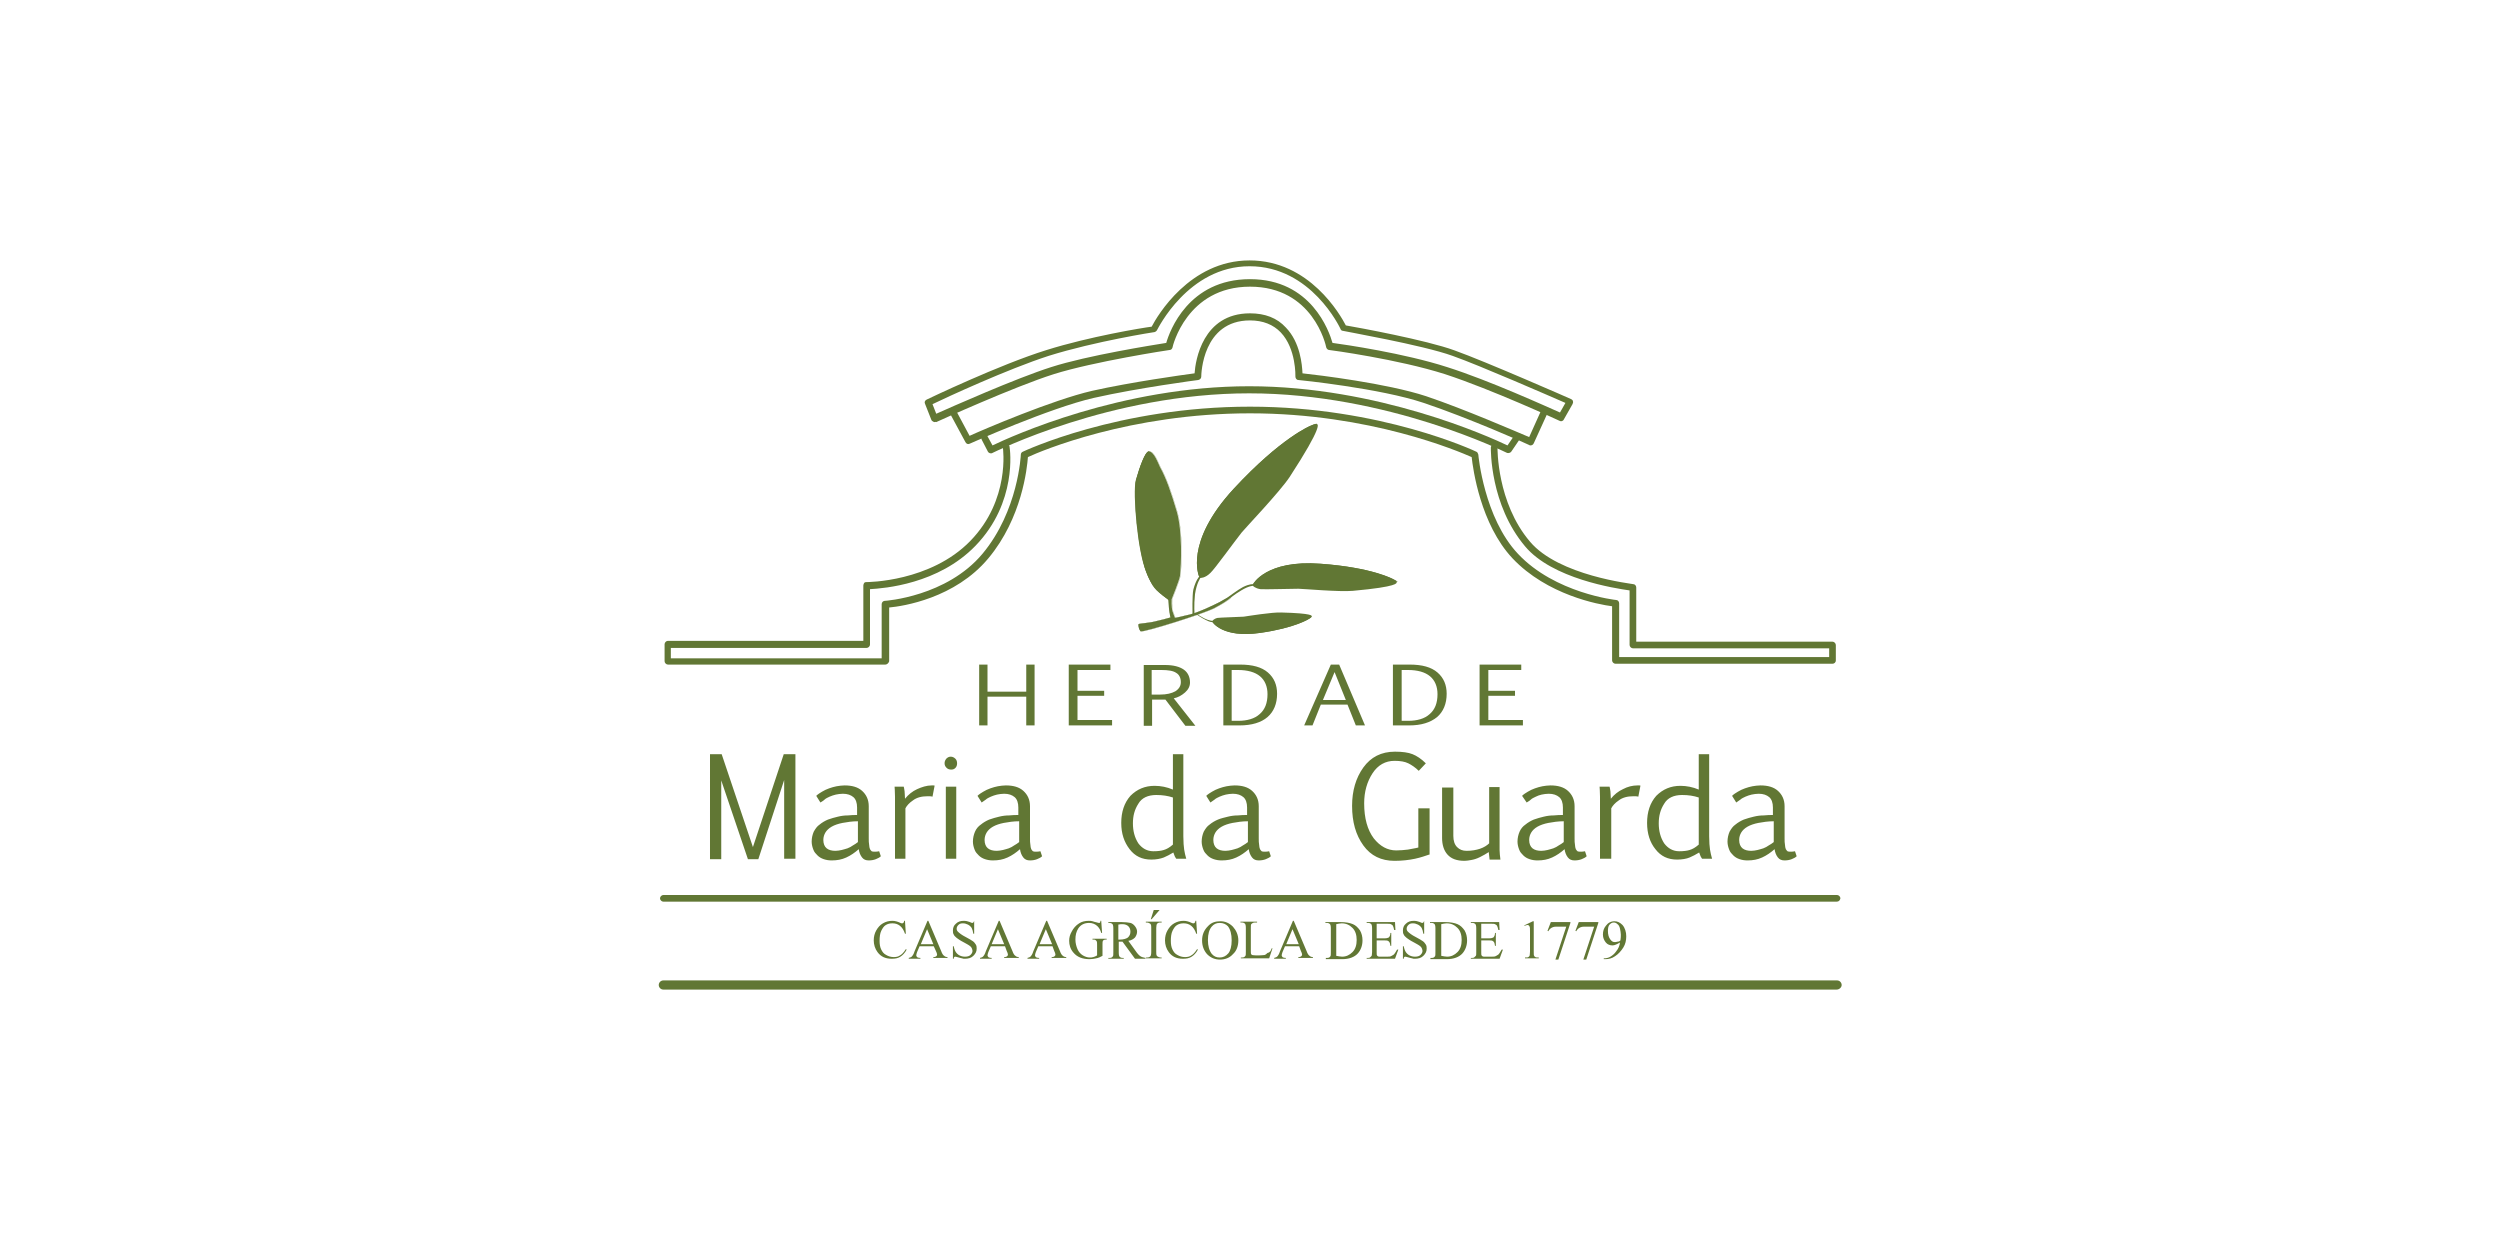 <svg id="Layer_1" xmlns="http://www.w3.org/2000/svg" width="600" height="300" viewBox="0 0 600 300"><style><![CDATA[
	.st0{fill:#48A942;}
	.st1{fill:#4987CE;}
	.st2{fill:#AE040D;}
	.st3{fill:#7F8080;}
	.st4{fill:#112C60;}
	.st5{fill:#121212;}
	.st6{clip-path:url(#SVGID_7_);fill:url(#SVGID_8_);}
	.st7{fill:#E54811;}
	.st8{fill:#4ACCD5;}
	.st9{fill-rule:evenodd;clip-rule:evenodd;fill:#A5A5A5;}
	.st10{fill:#4B2883;}
	.st11{fill-rule:evenodd;clip-rule:evenodd;fill:#DA1E31;}
	.st12{fill-rule:evenodd;clip-rule:evenodd;fill:#A6A6A6;}
	.st13{fill:#191919;}
	.st14{fill:#E81F64;}
	.st15{fill:#4DAF4E;}
	.st16{clip-path:url(#SVGID_30_);fill:url(#SVGID_31_);}
	.st17{clip-path:url(#SVGID_30_);fill:url(#SVGID_32_);}
	.st18{fill:none;stroke:#8E8E91;stroke-width:3.529;}
	.st19{fill:#4F4F4E;}
	.st20{fill:#808080;}
	.st21{fill:#808184;}
	.st22{fill:#B01657;}
	.st23{fill:#818182;}
	.st24{fill:#8D734A;stroke:#8D734A;stroke-width:0.374;stroke-miterlimit:10;}
	.st25{fill:#B2B2B2;}
	.st26{fill:#83A0AE;}
	.st27{fill:#231F20;stroke:#231F20;stroke-width:0.596;stroke-miterlimit:10;}
	.st28{fill:#857B77;}
	.st29{fill:#1A2D58;}
	.st30{clip-path:url(#SVGID_25_);fill:#C3996B;}
	.st31{fill:#86754D;}
	.st32{fill:#1B4272;}
	.st33{fill:#1C4684;}
	.st34{fill:#B72841;}
	.st35{fill:#888888;}
	.st36{fill:#1D1D1B;}
	.st37{fill:#898A8A;}
	.st38{fill:#B8B8B7;}
	.st39{fill:#404041;stroke:#FFFFFF;stroke-width:0.596;stroke-miterlimit:10;}
	.st40{fill:none;stroke:#FFFFFF;stroke-width:2.21;stroke-miterlimit:3.864;}
	.st41{fill:#ED3024;}
	.st42{fill:#EE4023;}
	.st43{fill:#51443D;}
	.st44{fill:#EF4438;}
	.st45{clip-path:url(#SVGID_22_);fill:url(#SVGID_23_);}
	.st46{fill-rule:evenodd;clip-rule:evenodd;fill:#4B2883;}
	.st47{fill:#8BC541;}
	.st48{fill:#58595B;}
	.st49{fill-rule:evenodd;clip-rule:evenodd;fill:#E77379;}
	.st50{fill-rule:evenodd;clip-rule:evenodd;fill:#191919;}
	.st51{fill:#8D734A;}
	.st52{fill:#8E8E91;}
	.st53{clip-path:url(#SVGID_27_);fill:#C3996B;}
	.st54{fill:#211F1F;}
	.st55{fill:none;stroke:#231F20;stroke-width:0.596;stroke-miterlimit:10;}
	.st56{fill:#231916;}
	.st57{fill:#231F20;}
	.st58{fill:#F1F1F2;}
	.st59{fill:#F28A00;}
	.st60{fill:#F38B00;}
	.st61{opacity:0.78;fill:url(#SVGID_1_);}
	.st62{fill-rule:evenodd;clip-rule:evenodd;fill:#86754D;}
	.st63{fill:#5B5B5A;}
	.st64{fill:#F7323F;}
	.st65{fill-rule:evenodd;clip-rule:evenodd;fill:#EC1C24;}
	.st66{fill:#F8981D;}
	.st67{fill:#F8991D;}
	.st68{fill-rule:evenodd;clip-rule:evenodd;fill:#B8B8B7;}
	.st69{fill:#903F98;}
	.st70{fill:#929497;}
	.st71{fill:url(#SVGID_3_);}
	.st72{fill:#93C01F;}
	.st73{opacity:0.82;fill:url(#SVGID_4_);}
	.st74{fill:#C3122F;}
	.st75{fill:#C3996B;}
	.st76{fill:#C41230;}
	.st77{fill:#C4351C;}
	.st78{fill:#969797;}
	.st79{fill:#2B5BA8;}
	.st80{fill:#FAAF3D;}
	.st81{fill:#98C21F;}
	.st82{fill-rule:evenodd;clip-rule:evenodd;fill:#8E9090;}
	.st83{fill:#603813;}
	.st84{fill-rule:evenodd;clip-rule:evenodd;fill:#213D75;}
	.st85{fill:#617734;}
	.st86{fill:#FFC656;}
	.st87{fill:#FFFFFF;}
	.st88{fill-rule:evenodd;clip-rule:evenodd;fill:#22428D;}
	.st89{fill:none;stroke:#617734;stroke-width:4.989868e-02;}
	.st90{fill-rule:evenodd;clip-rule:evenodd;fill:#231F20;}
	.st91{fill:none;stroke:#211F1F;stroke-width:0.596;stroke-miterlimit:10;}
	.st92{fill-rule:evenodd;clip-rule:evenodd;fill:#243D7A;}
	.st93{fill-rule:evenodd;clip-rule:evenodd;fill:#2475BA;}
	.st94{fill-rule:evenodd;clip-rule:evenodd;fill:#F38B00;}
	.st95{fill-rule:evenodd;clip-rule:evenodd;fill:#F5C0BB;}
	.st96{fill:#67AD2F;}
	.st97{fill-rule:evenodd;clip-rule:evenodd;fill:#284077;}
	.st98{fill-rule:evenodd;clip-rule:evenodd;fill:#284273;}
	.st99{fill-rule:evenodd;clip-rule:evenodd;fill:#F7971D;}
	.st100{fill:#9D0B0F;}
	.st101{fill:#9E9E9E;}
	.st102{fill:#4B2883;stroke:#4B2883;stroke-width:0.217;stroke-miterlimit:10;}
	.st103{fill:#9F9F9F;}
	.st104{fill-rule:evenodd;clip-rule:evenodd;fill:#FBDE00;}
	.st105{fill:#6D6D6D;}
	.st106{fill:#6D6E70;}
	.st107{fill:#6D6E71;}
	.st108{fill-rule:evenodd;clip-rule:evenodd;fill:#C8493F;}
	.st109{fill:#6EAB24;}
	.st110{fill:#002395;}
	.st111{fill:#002856;}
	.st112{fill:#0031FF;}
	.st113{fill:#003764;}
	.st114{fill-rule:evenodd;clip-rule:evenodd;fill:#C9AD63;}
	.st115{fill:#005059;}
	.st116{fill:#0054A4;}
	.st117{fill:#005E62;}
	.st118{fill:#0065A1;}
	.st119{fill:#0067CD;}
	.st120{fill:#00684E;}
	.st121{fill:#0068B6;}
	.st122{fill:#0068FF;}
	.st123{fill-rule:evenodd;clip-rule:evenodd;fill:#C9C8C8;}
	.st124{fill:#007078;}
	.st125{fill:#0071BB;}
	.st126{fill:#007CC2;}
	.st127{fill:#007DB8;}
	.st128{fill:#0081C5;}
	.st129{fill:#008996;}
	.st130{fill-rule:evenodd;clip-rule:evenodd;fill:#2F2D2D;}
	.st131{fill-rule:evenodd;clip-rule:evenodd;fill:#2F4269;}
	.st132{fill-rule:evenodd;clip-rule:evenodd;fill:#2F456B;}
	.st133{fill:#00A551;}
	.st134{fill:#00A9AC;}
	.st135{fill:#00AEAC;}
	.st136{fill:#00AEEF;}
	.st137{fill:#00B188;}
	.st138{fill:#00B7AC;}
	.st139{fill-rule:evenodd;clip-rule:evenodd;fill:#FFFFFF;}
	.st140{clip-path:url(#SVGID_10_);fill:url(#SVGID_11_);}
	.st141{fill:#049FD9;}
	.st142{clip-path:url(#SVGID_13_);fill:url(#SVGID_14_);}
	.st143{fill:#3A3A39;}
	.st144{opacity:0.43;fill:url(#SVGID_2_);}
	.st145{clip-path:url(#SVGID_16_);fill:url(#SVGID_17_);}
	.st146{fill:#D60057;}
	.st147{fill:#D64929;}
	.st148{fill:#3C3C3B;}
	.st149{clip-path:url(#SVGID_19_);fill:url(#SVGID_20_);}
	.st150{fill:url(#SVGID_28_);}
	.st151{fill:#09BCD4;}
	.st152{fill:#D99A29;}
	.st153{fill-rule:evenodd;clip-rule:evenodd;fill:#30456B;}
	.st154{fill-rule:evenodd;clip-rule:evenodd;fill:#32466C;}
	.st155{fill:#72BF44;}
	.st156{fill:#73B7B9;}
	.st157{fill:none;stroke:#86754D;stroke-width:0.125;stroke-miterlimit:22.926;}
	.st158{fill:#A5027D;}
	.st159{fill-rule:evenodd;clip-rule:evenodd;fill:url(#SVGID_5_);}
	.st160{fill:#76883D;}
	.st161{fill:#782B8F;}
	.st162{opacity:0.5;fill:#4B2883;}
	.st163{fill:#79AD36;}
	.st164{fill-rule:evenodd;clip-rule:evenodd;fill:#005059;}
	.st165{fill-rule:evenodd;clip-rule:evenodd;fill:#00684E;}
	.st166{fill:#404041;}
	.st167{fill:#434342;}
	.st168{fill:#43525A;}
]]></style><path class="st85" d="M182 206.2h-2.5l-6.4-18.9v18.9h-2.7V181h2.8l7.5 22.3 7.4-22.3h2.8v25.1h-2.7v-18.9l-6.2 19zM195.9 191c.4-.4.9-.7 1.4-1 .5-.3 1.1-.6 1.7-.8.6-.2 1.2-.4 1.8-.5.6-.1 1.3-.2 1.9-.2 1.8 0 3.2.4 4.2 1.3s1.6 2.1 1.6 3.7v7.7c0 .6 0 1.1.1 1.6 0 .4.1.7.2 1 .1.2.3.4.4.5.2.1.4.1.7.1.4 0 .7 0 1.1-.1l.4 1.2c-.3.3-.7.5-1.2.7-.5.2-1.1.3-1.7.3-.7 0-1.2-.2-1.6-.7-.4-.5-.7-1.2-.8-2-.9.8-1.9 1.5-3 2s-2.2.7-3.5.7c-.7 0-1.3-.1-1.9-.3-.6-.2-1.1-.5-1.5-.9-.4-.4-.8-.8-1-1.4-.2-.5-.4-1.2-.4-1.9 0-.9.2-1.7.5-2.4.4-.7.8-1.3 1.4-1.7.6-.5 1.3-.9 2-1.2.8-.3 1.6-.5 2.4-.7.8-.2 1.6-.3 2.4-.3.8-.1 1.6-.1 2.2-.1v-1.8c0-1.1-.3-2-.9-2.5-.6-.5-1.4-.8-2.5-.8-.6 0-1.2.1-1.7.2s-1 .3-1.5.5c-.4.2-.9.4-1.2.7s-.7.5-1 .7l-1-1.6zm10.1 6.1c-1.5 0-2.7.2-3.8.4-1 .2-1.9.5-2.6.9-.7.4-1.2.9-1.5 1.4-.3.5-.5 1.1-.5 1.8 0 .9.3 1.6.8 2 .5.4 1.2.6 2.1.6.5 0 1-.1 1.5-.2s1-.3 1.4-.4c.5-.2.9-.4 1.3-.7.4-.2.8-.5 1.2-.8v-5zM216.9 188.8c.1.3.1.6.2 1.1 0 .5.1 1.1.1 1.8.8-1 1.8-1.8 2.9-2.3s2.3-.9 3.5-.9h.4c.2 0 .3 0 .3.1l-.5 2.6c-.3-.1-.7-.1-1.2-.1-1.4 0-2.6.3-3.5 1-.9.6-1.5 1.3-1.8 1.9v12.1h-2.5v-14.9c0-1.4-.1-2.2-.1-2.4h2.2zM226.7 183.2c0-.4.1-.7.4-1.1.3-.3.6-.5 1.1-.5.4 0 .8.2 1.1.5.3.3.4.7.4 1.1 0 .4-.1.8-.4 1.1-.3.3-.6.4-1 .4s-.8-.1-1.1-.4c-.3-.3-.5-.6-.5-1.1zm.3 5.6h2.5v17.3H227v-17.3zM234.6 191c.4-.4.9-.7 1.4-1 .5-.3 1.1-.6 1.7-.8.6-.2 1.2-.4 1.8-.5.6-.1 1.3-.2 1.9-.2 1.8 0 3.2.4 4.2 1.3s1.6 2.1 1.6 3.7v7.7c0 .6 0 1.1.1 1.6 0 .4.1.7.2 1 .1.2.3.4.4.5.2.1.4.1.7.1.4 0 .7 0 1.1-.1l.4 1.2c-.3.3-.7.5-1.2.7-.5.2-1.1.3-1.7.3-.7 0-1.2-.2-1.6-.7-.4-.5-.7-1.2-.8-2-.9.8-1.9 1.5-3 2s-2.2.7-3.5.7c-.7 0-1.3-.1-1.9-.3-.6-.2-1.1-.5-1.5-.9-.4-.4-.8-.8-1-1.4-.2-.5-.4-1.2-.4-1.9 0-.9.2-1.7.5-2.4s.8-1.3 1.4-1.7c.6-.5 1.3-.9 2-1.2.8-.3 1.6-.5 2.4-.7s1.6-.3 2.4-.3c.8-.1 1.6-.1 2.2-.1v-1.8c0-1.1-.3-2-.9-2.5-.6-.5-1.4-.8-2.5-.8-.6 0-1.2.1-1.7.2s-1 .3-1.5.5c-.4.2-.9.4-1.2.7-.4.3-.7.5-1 .7l-1-1.6zm10.1 6.1c-1.5 0-2.7.2-3.8.4-1 .2-1.9.5-2.6.9-.7.4-1.2.9-1.5 1.4-.3.5-.5 1.1-.5 1.8 0 .9.3 1.6.8 2 .5.4 1.2.6 2.1.6.5 0 1-.1 1.5-.2s1-.3 1.4-.4c.5-.2.9-.4 1.3-.7.4-.2.8-.5 1.2-.8v-5zM277.1 188.6c1.5 0 3 .3 4.4.9V181h2.5v19.7c0 1.4.1 2.5.2 3.2.1.7.3 1.5.5 2.2h-2.4c-.1-.2-.3-.4-.4-.7-.1-.2-.2-.5-.3-.8-.8.5-1.6.9-2.3 1.2-.8.3-1.8.5-3 .5-2.2 0-3.9-.8-5.2-2.5s-2-3.7-2-6.3c0-2.6.7-4.8 2.2-6.5 1.6-1.6 3.5-2.4 5.8-2.4zm-.3 15.7c1 0 1.9-.1 2.5-.3.7-.2 1.4-.6 2.2-1.3v-11.3c-1.2-.4-2.5-.6-4-.6-2 0-3.5.7-4.3 2.1-.9 1.4-1.3 2.9-1.3 4.7 0 1.8.4 3.4 1.3 4.8.9 1.2 2.1 1.9 3.6 1.9zM289.5 191c.4-.4.9-.7 1.4-1 .5-.3 1.1-.6 1.7-.8.6-.2 1.2-.4 1.8-.5.6-.1 1.3-.2 1.9-.2 1.8 0 3.2.4 4.2 1.3s1.6 2.1 1.6 3.7v7.7c0 .6 0 1.1.1 1.6 0 .4.1.7.2 1 .1.2.3.4.4.5.2.1.4.1.7.1.4 0 .7 0 1.1-.1l.4 1.2c-.3.3-.7.5-1.2.7s-1.1.3-1.7.3c-.7 0-1.2-.2-1.6-.7-.4-.5-.7-1.2-.8-2-.9.8-1.9 1.5-3 2s-2.2.7-3.5.7c-.7 0-1.3-.1-1.9-.3-.6-.2-1.1-.5-1.5-.9-.4-.4-.8-.8-1-1.4-.2-.5-.4-1.2-.4-1.9 0-.9.2-1.7.5-2.4.4-.7.8-1.3 1.4-1.7.6-.5 1.3-.9 2-1.2s1.6-.5 2.4-.7 1.6-.3 2.4-.3c.8-.1 1.6-.1 2.2-.1v-1.8c0-1.1-.3-2-.9-2.5-.6-.5-1.4-.8-2.5-.8-.6 0-1.2.1-1.7.2s-1 .3-1.5.5c-.4.2-.9.4-1.2.7-.4.3-.7.5-1 .7l-1-1.6zm10.1 6.1c-1.5 0-2.7.2-3.8.4-1 .2-1.9.5-2.6.9-.7.4-1.2.9-1.5 1.4-.3.5-.5 1.1-.5 1.8 0 .9.3 1.6.8 2 .5.4 1.2.6 2.1.6.5 0 1-.1 1.5-.2s1-.3 1.4-.4c.5-.2.9-.4 1.3-.7.4-.2.8-.5 1.2-.8v-5zM343 205.1c-.9.3-2 .7-3.4 1-1.4.3-3.1.5-4.9.5-3.2 0-5.7-1.2-7.5-3.7-1.8-2.5-2.7-5.6-2.7-9.5 0-3.6.9-6.7 2.7-9.2 1.8-2.5 4.3-3.8 7.6-3.8 1.8 0 3.2.2 4.2.6 1 .4 2.1 1.1 3.2 2.2l-1.7 1.8c-.8-.8-1.7-1.4-2.5-1.8-.8-.4-1.9-.6-3.3-.6-2.2 0-4 1-5.3 3-1.3 2-2 4.4-2 7.2 0 3.6.8 6.4 2.3 8.4 1.5 1.9 3.3 2.9 5.4 2.9 1 0 1.9-.1 2.8-.2.9-.2 1.8-.3 2.5-.5V194h2.7v11.1zM348.8 188.8v11.8c0 1.2.3 2.1.9 2.7.6.6 1.3.9 2.3.9 1.2 0 2.3-.2 3.2-.5.9-.3 1.7-.8 2.2-1.3v-13.5h2.5V204c0 .7.1 1.4.2 2.3h-2.6c-.1-.6-.1-1.2-.2-1.8-.6.4-1.3.8-2.1 1.2-.8.4-1.5.6-2.1.7-.6.1-1.1.2-1.6.2-1.9 0-3.2-.5-4.1-1.5-.9-1-1.3-2.4-1.3-4V189h2.7zM365.3 191c.4-.4.9-.7 1.4-1 .5-.3 1.1-.6 1.7-.8.6-.2 1.2-.4 1.8-.5.6-.1 1.3-.2 1.9-.2 1.8 0 3.2.4 4.2 1.3s1.6 2.1 1.6 3.7v7.7c0 .6 0 1.1.1 1.6 0 .4.1.7.2 1 .1.2.3.4.4.5.2.1.4.1.7.1.4 0 .7 0 1.1-.1l.4 1.2c-.3.3-.7.5-1.2.7-.5.2-1.1.3-1.7.3-.7 0-1.2-.2-1.6-.7-.4-.5-.7-1.2-.8-2-.9.8-1.9 1.5-3 2s-2.2.7-3.5.7c-.7 0-1.3-.1-1.9-.3-.6-.2-1.1-.5-1.5-.9-.4-.4-.8-.8-1-1.4-.2-.5-.4-1.2-.4-1.9 0-.9.2-1.7.5-2.4s.8-1.3 1.4-1.7c.6-.5 1.3-.9 2-1.2.8-.3 1.6-.5 2.4-.7.8-.2 1.6-.3 2.4-.3.8-.1 1.6-.1 2.2-.1v-1.8c0-1.1-.3-2-.9-2.5-.6-.5-1.4-.8-2.5-.8-.6 0-1.2.1-1.7.2s-1 .3-1.4.5c-.4.2-.9.4-1.2.7s-.7.5-1 .7l-1.1-1.6zm10.1 6.1c-1.5 0-2.7.2-3.8.4-1 .2-1.9.5-2.6.9-.7.4-1.2.9-1.5 1.4-.3.5-.5 1.1-.5 1.8 0 .9.3 1.6.8 2 .5.4 1.2.6 2.1.6.5 0 1-.1 1.5-.2s1-.3 1.4-.4c.5-.2.9-.4 1.3-.7.4-.2.8-.5 1.2-.8v-5zM386.3 188.8c.1.3.1.6.2 1.1 0 .5.1 1.1.1 1.8.8-1 1.8-1.8 2.9-2.3 1.1-.6 2.3-.9 3.5-.9h.4c.2 0 .3 0 .3.1l-.5 2.6c-.3-.1-.7-.1-1.2-.1-1.4 0-2.6.3-3.5 1-.9.6-1.5 1.3-1.8 1.9v12.1H384v-14.9c0-1.4-.1-2.2-.1-2.4h2.4zM403.3 188.6c1.5 0 3 .3 4.4.9V181h2.5v19.7c0 1.4.1 2.5.2 3.2.1.7.3 1.5.5 2.2h-2.4c-.1-.2-.3-.4-.4-.7-.1-.2-.2-.5-.3-.8-.8.5-1.6.9-2.3 1.2s-1.8.5-3 .5c-2.2 0-3.9-.8-5.2-2.5-1.3-1.6-2-3.7-2-6.3 0-2.6.7-4.8 2.2-6.5 1.6-1.6 3.5-2.4 5.8-2.4zm-.3 15.7c1 0 1.9-.1 2.5-.3.7-.2 1.4-.6 2.2-1.3v-11.3c-1.2-.4-2.5-.6-4-.6-2 0-3.5.7-4.3 2.1-.9 1.4-1.3 2.9-1.3 4.7 0 1.8.4 3.4 1.3 4.8.9 1.2 2.1 1.9 3.6 1.9zM415.7 191c.4-.4.9-.7 1.4-1 .5-.3 1.1-.6 1.7-.8.6-.2 1.2-.4 1.8-.5.6-.1 1.3-.2 1.9-.2 1.8 0 3.2.4 4.2 1.3s1.6 2.1 1.6 3.7v7.7c0 .6 0 1.1.1 1.6 0 .4.1.7.2 1 .1.2.3.4.4.5.2.1.4.1.7.1.4 0 .7 0 1.1-.1l.4 1.2c-.3.3-.7.5-1.2.7s-1.1.3-1.7.3c-.7 0-1.2-.2-1.6-.7-.4-.5-.7-1.2-.8-2-.9.8-1.9 1.5-3 2s-2.2.7-3.5.7c-.7 0-1.3-.1-1.9-.3-.6-.2-1.1-.5-1.5-.9-.4-.4-.8-.8-1-1.4-.2-.5-.4-1.2-.4-1.9 0-.9.2-1.7.5-2.4.4-.7.8-1.3 1.4-1.7.6-.5 1.3-.9 2-1.2.8-.3 1.6-.5 2.4-.7.8-.2 1.6-.3 2.4-.3.8-.1 1.6-.1 2.2-.1v-1.8c0-1.1-.3-2-.9-2.5-.6-.5-1.4-.8-2.5-.8-.6 0-1.2.1-1.7.2s-1 .3-1.5.5c-.4.2-.9.4-1.2.7-.4.3-.7.5-1 .7l-1-1.6zm10.1 6.1c-1.5 0-2.7.2-3.8.4-1 .2-1.9.5-2.6.9-.7.4-1.2.9-1.5 1.4-.3.5-.5 1.1-.5 1.8 0 .9.3 1.6.8 2 .5.4 1.2.6 2.1.6.5 0 1-.1 1.5-.2s1-.3 1.4-.4c.5-.2.9-.4 1.3-.7.4-.2.8-.5 1.2-.8v-5z"/><g><path class="st85" d="M235 159.5h2v6.5h9.3v-6.5h2v14.6h-2v-6.9H237v6.9h-2v-14.6zM266.6 160.8h-8v5h6.4v1.2h-6.4v5.8h8.3v1.3h-10.4v-14.6h10v1.3zM276.5 174.2h-2v-14.6h5.1c2 0 3.5.4 4.5 1.1 1 .7 1.5 1.8 1.5 3.1 0 .9-.4 1.7-1.2 2.4-.8.7-1.7 1.2-2.7 1.4l5.2 6.6h-2.4l-4.8-6.3h-3.2v6.3zm0-7.5h1.9c1.6 0 2.8-.3 3.7-.8.9-.6 1.3-1.3 1.3-2.2 0-1-.4-1.8-1.1-2.2-.7-.5-1.9-.7-3.6-.7h-2.3v5.9zM297.6 159.5c3 0 5.2.6 6.7 1.9 1.5 1.3 2.2 3 2.2 5.1 0 2.4-.8 4.3-2.3 5.6-1.5 1.3-3.8 2-6.7 2h-3.9v-14.6h4zm-2 1.3V173h1.5c2.2 0 4-.5 5.2-1.6 1.3-1.1 1.9-2.7 1.9-4.8 0-1.8-.6-3.3-1.8-4.3-1.2-1-3-1.5-5.3-1.5h-1.5zM319.4 159.5h2l6.2 14.6h-2.2l-2-5H317l-2 5h-2l6.4-14.6zm-1.9 8.5h5.5l-2.7-6.7-2.8 6.7zM338.3 159.5c3 0 5.2.6 6.7 1.9s2.2 3 2.2 5.1c0 2.4-.8 4.3-2.3 5.6-1.6 1.3-3.8 2-6.7 2h-3.9v-14.6h4zm-1.9 1.3V173h1.5c2.2 0 4-.5 5.2-1.6 1.3-1.1 1.9-2.7 1.9-4.8 0-1.8-.6-3.3-1.8-4.3-1.2-1-3-1.5-5.3-1.5h-1.5zM365.2 160.8h-8v5h6.4v1.2h-6.4v5.8h8.3v1.3h-10.4v-14.6h10v1.3z"/></g><g><path class="st85" d="M440.8 216.4H159.2c-.4 0-.8-.4-.8-.8s.4-.8.8-.8h281.7c.4 0 .8.4.8.8-.1.5-.4.8-.9.8zM440.8 237.5H159.2c-.6 0-1.1-.5-1.1-1.1s.5-1.1 1.1-1.1h281.7c.6 0 1.1.5 1.1 1.1s-.6 1.1-1.2 1.1z"/></g><g><path class="st85" d="M217.2 221.1l.2 3h-.2c-.3-.9-.7-1.5-1.2-1.9-.5-.4-1.1-.6-1.8-.6-.6 0-1.1.1-1.6.4-.5.3-.8.8-1.1 1.4-.3.6-.4 1.5-.4 2.4 0 .8.1 1.5.4 2.1.3.6.6 1 1.2 1.3.5.3 1.1.5 1.8.5.6 0 1.1-.1 1.5-.4.4-.2.9-.7 1.4-1.5l.2.1c-.4.8-1 1.4-1.5 1.7-.6.4-1.3.5-2.1.5-1.5 0-2.6-.5-3.4-1.6-.6-.8-.9-1.8-.9-2.8 0-.9.2-1.7.6-2.4.4-.7.9-1.3 1.6-1.7.7-.4 1.4-.6 2.3-.6.6 0 1.3.2 1.9.5.2.1.3.1.4.1.1 0 .2 0 .3-.1.1-.1.2-.3.2-.5h.2zM224.1 227.1h-3.4l-.6 1.4c-.1.3-.2.6-.2.8 0 .1.1.3.2.4s.4.2.8.2v.2h-2.8v-.2c.4-.1.6-.2.7-.3.2-.2.5-.6.7-1.3l3.1-7.3h.2l3.1 7.3c.2.6.5 1 .7 1.1.2.2.5.3.8.3v.2H224v-.2c.4 0 .6-.1.7-.2.1-.1.2-.2.2-.4s-.1-.5-.3-.9l-.5-1.1zm-.1-.5l-1.5-3.6-1.5 3.6h3zM233.8 221.1v3h-.2c-.1-.6-.2-1-.4-1.4-.2-.3-.5-.6-.9-.8-.4-.2-.8-.3-1.2-.3-.5 0-.8.1-1.1.4-.3.3-.4.6-.4.9 0 .3.1.5.3.7.3.3.9.8 1.9 1.3.8.4 1.4.8 1.7 1 .3.2.5.5.7.8.2.3.2.7.2 1 0 .7-.3 1.2-.8 1.7s-1.2.7-2 .7c-.3 0-.5 0-.7-.1-.1 0-.4-.1-.8-.2s-.7-.2-.8-.2c-.1 0-.2 0-.3.1-.1.1-.1.2-.1.4h-.2v-3h.2c.1.6.3 1.1.5 1.4s.5.6.9.8.8.3 1.3.3 1-.1 1.3-.4c.3-.3.5-.6.5-1 0-.2-.1-.4-.2-.7-.1-.2-.3-.4-.6-.6-.2-.1-.6-.4-1.4-.8-.8-.4-1.3-.8-1.6-1-.3-.3-.6-.5-.7-.8-.2-.3-.2-.6-.2-1 0-.6.2-1.2.7-1.6.5-.5 1.1-.7 1.9-.7.5 0 1 .1 1.5.3.2.1.4.2.5.2.1 0 .2 0 .3-.1.1-.1.1-.2.2-.4zM241.2 227.1h-3.4l-.6 1.4c-.1.3-.2.6-.2.8 0 .1.1.3.2.4.1.1.4.2.8.2v.2h-2.8v-.2c.4-.1.6-.2.7-.3.2-.2.5-.6.7-1.3l3.1-7.3h.2l3.1 7.3c.2.6.5 1 .7 1.1.2.2.5.3.8.3v.2H241v-.2c.4 0 .6-.1.7-.2.1-.1.2-.2.2-.4s-.1-.5-.3-.9l-.4-1.1zm-.2-.5l-1.5-3.6-1.5 3.6h3zM252.6 227.1h-3.4l-.6 1.4c-.1.3-.2.6-.2.8 0 .1.1.3.2.4.1.1.4.2.8.2v.2h-2.8v-.2c.4-.1.6-.2.7-.3.2-.2.5-.6.7-1.3l3.1-7.3h.2l3.1 7.3c.2.6.5 1 .7 1.1.2.2.5.3.8.3v.2h-3.5v-.2c.4 0 .6-.1.7-.2.1-.1.2-.2.2-.4s-.1-.5-.3-.9l-.4-1.1zm-.1-.5L251 223l-1.5 3.6h3zM264.3 221.1l.2 2.8h-.2c-.2-.7-.5-1.2-.9-1.6-.5-.5-1.2-.8-2-.8-1.1 0-2 .4-2.6 1.3-.5.8-.7 1.6-.7 2.7 0 .8.2 1.6.5 2.3.3.7.8 1.2 1.3 1.5.5.3 1.1.5 1.6.5.3 0 .6 0 .9-.1.3-.1.6-.2.9-.4v-2.5c0-.4 0-.7-.1-.9s-.2-.2-.3-.3c-.1-.1-.4-.1-.7-.1v-.2h3.4v.2h-.2c-.3 0-.6.1-.7.3-.1.2-.1.5-.1.9v2.7c-.5.3-1 .5-1.5.6-.5.1-1 .2-1.6.2-1.7 0-3-.5-3.9-1.6-.7-.8-1-1.8-1-2.8 0-.8.2-1.5.6-2.2.4-.8 1-1.5 1.8-2 .6-.4 1.4-.6 2.3-.6.3 0 .6 0 .9.1.3.1.6.2 1.1.3.2.1.4.1.5.1.1 0 .2 0 .2-.1.1-.1.1-.2.1-.4h.2zM274.8 230.1h-2.4l-3-4.1H268.5v2.6c0 .6.1.9.2 1 .2.2.4.3.7.3h.3v.2H266v-.2h.3c.4 0 .6-.1.8-.4.1-.1.1-.5.1-1v-5.7c0-.6-.1-.9-.2-1-.2-.2-.4-.3-.8-.3h-.2v-.2h3.2c.9 0 1.6.1 2.1.2.4.1.8.4 1.1.8s.5.8.5 1.3-.2 1-.5 1.4c-.4.4-.9.7-1.6.8l1.8 2.5c.4.6.8 1 1.1 1.2.3.2.7.3 1.2.4v.2zm-6.3-4.6H268.8c.8 0 1.5-.2 1.9-.5.4-.4.6-.8.6-1.4 0-.6-.2-1-.5-1.3-.3-.3-.8-.5-1.4-.5-.3 0-.6 0-1 .1v3.6zM278.8 229.8v.2H275v-.2h.3c.4 0 .6-.1.8-.3.1-.1.2-.5.2-1v-5.7c0-.4 0-.7-.1-.9 0-.1-.1-.2-.3-.3-.2-.1-.4-.2-.6-.2h-.3v-.2h3.8v.2h-.3c-.4 0-.6.1-.8.3-.1.1-.2.5-.2 1v5.7c0 .4 0 .7.1.9 0 .1.1.2.3.3.2.1.4.2.6.2h.3zm-.5-11.4l-1.9 2.2h-.2l.7-2.2h1.4zM287.1 221.1l.2 3h-.2c-.3-.9-.7-1.5-1.2-1.9-.5-.4-1.1-.6-1.8-.6-.6 0-1.1.1-1.6.4-.5.3-.8.8-1.1 1.4-.3.6-.4 1.5-.4 2.4 0 .8.1 1.5.4 2.1.3.6.6 1 1.2 1.3.5.3 1.1.5 1.8.5.6 0 1.1-.1 1.5-.4.4-.2.9-.7 1.4-1.5l.2.1c-.4.8-1 1.4-1.5 1.7-.6.4-1.3.5-2.1.5-1.5 0-2.6-.5-3.4-1.6-.6-.8-.9-1.8-.9-2.8 0-.9.2-1.7.6-2.4.4-.7.9-1.3 1.6-1.7.7-.4 1.4-.6 2.3-.6.6 0 1.3.2 1.9.5.2.1.3.1.4.1.1 0 .2 0 .3-.1.1-.1.2-.3.2-.5h.2zM292.9 221.1c1.1 0 2.1.4 3 1.3.8.9 1.3 2 1.3 3.3 0 1.3-.4 2.5-1.3 3.3-.8.9-1.9 1.3-3.1 1.3-1.2 0-2.2-.4-3.1-1.3-.8-.9-1.2-2-1.2-3.3 0-1.4.5-2.5 1.4-3.4.8-.9 1.8-1.2 3-1.2zm-.2.4c-.8 0-1.4.3-1.9.9-.6.7-.9 1.8-.9 3.2 0 1.4.3 2.5.9 3.3.5.6 1.1.9 1.9.9.8 0 1.5-.3 2.1-1 .5-.6.8-1.7.8-3.1 0-1.5-.3-2.6-.9-3.4-.5-.5-1.1-.8-2-.8zM305.2 227.6h.2l-.8 2.4h-6.8v-.2h.3c.4 0 .6-.1.8-.4.1-.1.1-.5.1-1v-5.7c0-.6-.1-.9-.2-1-.2-.2-.4-.3-.8-.3h-.3v-.2h4v.2c-.5 0-.8 0-1 .1-.2.1-.3.2-.4.3-.1.1-.1.5-.1 1v5.5c0 .4 0 .6.1.7.1.1.1.2.2.2s.4.1 1 .1h.6c.7 0 1.2-.1 1.4-.1.3-.1.5-.3.7-.5.6-.1.8-.5 1-1.1zM311.8 227.1h-3.4l-.6 1.4c-.1.3-.2.6-.2.8 0 .1.1.3.2.4.1.1.4.2.8.2v.2h-2.8v-.2c.4-.1.6-.2.7-.3.2-.2.5-.6.7-1.3l3.1-7.3h.2l3.1 7.3c.2.6.5 1 .7 1.1.2.2.5.3.8.3v.2h-3.5v-.2c.4 0 .6-.1.7-.2.1-.1.2-.2.2-.4s-.1-.5-.3-.9l-.4-1.1zm-.1-.5l-1.5-3.6-1.5 3.6h3zM318.2 230.1v-.2h.3c.4 0 .6-.1.8-.4.1-.1.1-.5.1-1v-5.7c0-.6-.1-.9-.2-1-.2-.2-.4-.3-.8-.3h-.3v-.2h3.6c1.3 0 2.3.2 3 .5.7.3 1.2.8 1.7 1.5.4.7.6 1.5.6 2.4 0 1.2-.4 2.3-1.1 3.1-.8.9-2.1 1.4-3.8 1.4h-3.9zm2.5-.7c.6.1 1 .2 1.4.2 1 0 1.8-.4 2.5-1.1.7-.7 1-1.7 1-2.9s-.3-2.2-1-2.9c-.7-.7-1.5-1.1-2.6-1.1-.4 0-.8.1-1.3.2v7.6zM330.4 221.7v3.5h1.9c.5 0 .8-.1 1-.2.2-.2.4-.5.4-1.1h.2v3.1h-.2c-.1-.4-.1-.7-.2-.8-.1-.2-.2-.3-.4-.4-.2-.1-.5-.1-.8-.1h-1.9v2.9c0 .4 0 .6.1.7 0 .1.1.2.2.2.1.1.3.1.5.1h1.5c.5 0 .9 0 1.1-.1.2-.1.4-.2.7-.4.3-.3.5-.7.8-1.2h.3l-.8 2.2H328v-.2h.3c.2 0 .4 0 .6-.2l.3-.3c0-.1.1-.4.1-.9v-5.7c0-.6-.1-.9-.2-1-.2-.2-.4-.3-.8-.3h-.3v-.2h6.8l.1 1.9h-.3c-.1-.5-.2-.8-.3-1-.1-.2-.3-.3-.5-.4-.2-.1-.5-.1-.9-.1h-2.5zM341.8 221.1v3h-.2c-.1-.6-.2-1-.4-1.4-.2-.3-.5-.6-.9-.8-.4-.2-.8-.3-1.2-.3-.5 0-.8.1-1.1.4-.3.3-.4.6-.4.9 0 .3.1.5.3.7.3.3.9.8 1.9 1.3.8.4 1.4.8 1.7 1 .3.2.5.5.7.8s.2.7.2 1c0 .7-.3 1.2-.8 1.7s-1.2.7-2 .7c-.3 0-.5 0-.7-.1-.1 0-.4-.1-.8-.2s-.7-.2-.8-.2c-.1 0-.2 0-.3.1s-.1.2-.1.4h-.2v-3h.2c.1.6.3 1.1.5 1.4.2.3.5.6.9.8s.8.3 1.3.3 1-.1 1.3-.4.5-.6.5-1c0-.2-.1-.4-.2-.7-.1-.2-.3-.4-.6-.6-.2-.1-.6-.4-1.4-.8-.8-.4-1.3-.8-1.6-1-.3-.3-.6-.5-.7-.8-.2-.3-.2-.6-.2-1 0-.6.2-1.2.7-1.6.5-.5 1.1-.7 1.9-.7.5 0 1 .1 1.5.3.2.1.4.2.5.2.1 0 .2 0 .3-.1.1-.1.1-.2.2-.4zM343.3 230.1v-.2h.3c.4 0 .6-.1.8-.4.1-.1.1-.5.1-1v-5.7c0-.6-.1-.9-.2-1-.2-.2-.4-.3-.8-.3h-.3v-.2h3.6c1.3 0 2.3.2 3 .5.7.3 1.2.8 1.7 1.5.4.7.6 1.5.6 2.4 0 1.2-.4 2.3-1.1 3.1-.8.9-2.1 1.4-3.8 1.4h-3.9zm2.6-.7c.6.1 1 .2 1.4.2 1 0 1.8-.4 2.5-1.1.7-.7 1-1.7 1-2.9s-.3-2.2-1-2.9c-.7-.7-1.5-1.1-2.6-1.1-.4 0-.8.1-1.3.2v7.6zM355.5 221.7v3.5h1.9c.5 0 .8-.1 1-.2.2-.2.4-.5.4-1.1h.2v3.1h-.2c-.1-.4-.1-.7-.2-.8-.1-.2-.2-.3-.4-.4-.2-.1-.5-.1-.8-.1h-1.9v2.9c0 .4 0 .6.1.7 0 .1.1.2.2.2.1.1.3.1.5.1h1.5c.5 0 .9 0 1.1-.1.2-.1.4-.2.7-.4.3-.3.5-.7.8-1.2h.3l-.8 2.2H353v-.2h.3c.2 0 .4 0 .6-.2l.3-.3c.1-.1.1-.4.1-.9v-5.7c0-.6-.1-.9-.2-1-.2-.2-.4-.3-.8-.3h-.3v-.2h6.8l.1 1.9h-.3c-.1-.5-.2-.8-.3-1-.1-.2-.3-.3-.5-.4-.2-.1-.5-.1-.9-.1h-2.4zM365.8 222.1l2.1-1h.2v7.4c0 .5 0 .8.1.9 0 .1.1.2.3.3.1.1.4.1.8.1v.2H366v-.2c.4 0 .7 0 .8-.1.1-.1.2-.1.3-.3 0-.1.1-.4.1-1v-4.8c0-.6 0-1.1-.1-1.2 0-.1-.1-.2-.2-.3-.1-.1-.2-.1-.3-.1-.2 0-.4.1-.7.2l-.1-.1zM372.2 221.3h4.7v.2l-2.9 8.8h-.7l2.6-7.9h-2.4c-.5 0-.8.1-1 .2-.4.2-.7.5-.9.9l-.2-.1.8-2.1zM378.9 221.3h4.7v.2l-2.9 8.8h-.7l2.6-7.9h-2.4c-.5 0-.8.1-1 .2-.4.2-.7.5-.9.9l-.2-.1.8-2.1zM384.9 230.3v-.3c.6 0 1.1-.1 1.6-.4.5-.3 1-.7 1.4-1.3.5-.6.8-1.3.9-2.1-.7.4-1.3.7-1.8.7-.6 0-1.2-.2-1.6-.7-.4-.5-.7-1.1-.7-1.9 0-.8.2-1.5.7-2.1.5-.7 1.2-1.1 2.1-1.1.7 0 1.3.3 1.9.9.6.7.9 1.7.9 2.7 0 1-.2 1.9-.7 2.7-.5.8-1.2 1.6-2 2.1-.7.5-1.5.7-2.3.7h-.4zm4-4.6c.1-.6.1-1 .1-1.4 0-.4-.1-.9-.2-1.4-.1-.5-.3-.9-.6-1.1-.3-.3-.6-.4-.9-.4-.4 0-.7.2-1 .5-.3.3-.4.9-.4 1.5 0 .9.2 1.6.6 2.1.3.4.6.6 1 .6.2 0 .4 0 .7-.1.3 0 .5-.1.7-.3z"/></g><g><path class="st85" d="M224.3 101.3c-.1 0-.2 0-.3-.1-.2-.1-.4-.2-.5-.5l-1.5-3.8c-.2-.4 0-.8.4-1 .2-.1 17.5-8.4 28.8-11.9 10.2-3.2 22.8-5.3 25.2-5.6 1.3-2.5 9.1-15.9 23.5-15.9s21.8 13.1 23.1 15.6c2.9.5 19.3 3.5 26.1 6 7.3 2.6 27.8 11.6 28 11.7.2.1.4.3.4.5.1.2 0 .5-.1.7l-2.1 3.7c-.2.4-.7.5-1 .3-.2-.1-16.2-7.5-27.5-11.2-11.3-3.6-27.6-5.8-27.8-5.8-.3 0-.6-.3-.7-.6-.1-.6-3.2-14.6-18.3-14.6-15.2 0-18.6 14.4-18.6 14.6-.1.3-.3.6-.7.6-.2 0-18.3 2.8-27.8 5.8s-28 11.4-28.2 11.5c-.2-.1-.3 0-.4 0zm-.5-4.3l.9 2.3c3.6-1.6 19.1-8.5 27.6-11.2 8.7-2.8 24.5-5.3 27.6-5.8.8-2.8 5.3-15.3 20.1-15.3 14.7 0 19 12.5 19.8 15.3 3 .4 17.3 2.5 27.5 5.8 10.1 3.2 23.9 9.5 27.1 10.9l1.3-2.3c-3.9-1.7-20.6-9-27.1-11.3-7.2-2.6-26.1-5.9-26.3-6-.3 0-.5-.2-.6-.5-.1-.2-7-15-21.8-15s-22.1 15.2-22.2 15.3c-.1.2-.3.4-.6.5-.1 0-14.2 2.2-25.4 5.7-9.9 3.2-24.6 10-27.9 11.6z"/><path class="st85" d="M367.3 106.9c-.1 0-.2 0-.3-.1-.1-.1-14.8-6.6-25.3-10.1-10.4-3.5-29.9-5.5-30.1-5.5-.4 0-.7-.4-.7-.8 0-.1.2-6.7-3.5-10.6-1.8-1.9-4.3-2.9-7.4-2.9-11.4 0-11.7 12.9-11.7 13.5 0 .4-.3.7-.7.8-.1 0-14.5 1.9-25.1 4.3-10.5 2.4-29.6 10.9-29.8 11-.4.2-.8 0-1-.4l-3.4-6.3c-.2-.4-.1-.9.3-1.1.4-.2.9-.1 1.1.3l3 5.6c3.5-1.6 19.9-8.6 29.4-10.8 9.4-2.1 21.6-3.8 24.6-4.2.2-3 1.9-14.4 13.3-14.4 3.6 0 6.5 1.1 8.6 3.4 3.5 3.6 3.9 9 4 11 3.7.4 20.3 2.4 29.7 5.5 9.2 3.1 21.6 8.5 24.7 9.8l2.7-6c.2-.4.7-.6 1.1-.4.4.2.6.7.4 1.1l-3.1 6.8c-.2.4-.5.5-.8.5z"/><path class="st85" d="M237.8 108.8c-.3 0-.6-.2-.7-.4l-1.5-2.9c-.2-.4-.1-.9.3-1.1.4-.2.9-.1 1.1.3l1.2 2.2c4.6-2.2 30.9-14.2 61.6-14.2 30.9 0 57.6 12.1 62 14.2l1.3-1.9c.3-.4.8-.5 1.1-.2.4.3.5.8.2 1.1l-1.7 2.5c-.2.3-.7.4-1 .3-.3-.1-28.6-14.3-61.9-14.3s-61.3 14.2-61.6 14.3c-.1.1-.3.1-.4.1z"/><path class="st85" d="M212.5 159.5h-52.2c-.4 0-.8-.4-.8-.8v-4.1c0-.4.4-.8.8-.8h46.9v-13.3c0-.2.1-.4.2-.6.2-.2.4-.2.6-.2.1 0 15.3 0 24.9-9.9 9.6-9.9 7.8-22.2 7.8-22.3-.1-.4.2-.9.7-.9.4-.1.9.2.9.7.1.5 1.9 13.3-8.2 23.7-8.9 9.2-21.9 10.2-25.3 10.4v13.3c0 .4-.4.8-.8.8h-47v2.5h50.6v-13c0-.4.3-.8.8-.8.1 0 14.8-1 23.4-11.3 8.6-10.3 9.2-23.7 9.2-23.8 0-.3.2-.6.5-.7.2-.1 22.9-10.8 54.5-10.8 31.5 0 54.1 10.7 54.3 10.8.3.1.4.4.5.7 0 .2 1.4 15.2 9.5 23.8 8.9 9.5 23.5 11.1 23.6 11.1.4 0 .7.4.7.8v12.9H439v-2.1h-47.1c-.4 0-.8-.4-.8-.8v-13.1c-3.5-.5-18.6-2.8-25.1-10.6-8.4-10-8.2-23.2-8.2-23.7 0-.4.4-.8.8-.8s.8.4.8.8c0 .1-.2 13.2 7.8 22.6 6.9 8.2 24.6 10.1 24.8 10.2.4 0 .7.4.7.8v13h47.1c.4 0 .8.4.8.8v3.7c0 .5-.4.8-.8.8h-52.1c-.4 0-.8-.4-.8-.8v-13c-3.2-.4-15.6-2.7-23.9-11.5-7.7-8.2-9.5-21.5-9.8-24.3-3.2-1.4-24.4-10.5-53.2-10.5-28.8 0-50.1 9-53.3 10.5-.2 2.6-1.4 14.6-9.5 24.3-8 9.6-20.5 11.5-23.8 11.8v12.9c-.1.4-.5.8-.9.8z"/></g><path class="st85" d="M287.8 138.4s-3.7-8.1 8.3-21.1c11.4-12.3 18.4-15.1 18.4-15.1s1.5-.7 1.6-.4c.1.1 1.6.1-6.6 12.7-2.4 3.6-10.7 12.3-11.5 13.3-1.9 2.4-6.5 8.8-7.5 9.7-1.3 1.3-2.4 1.2-2.4 1.2s-.9 1.2-1.3 3.9c-.3 2.8-.1 4.9-.1 4.9l-.5-.2s-.1-4.4.2-5.8c.6-2.3 1.4-3.1 1.4-3.1"/><path class="st85" d="M287.8 138.4s-3.7-8.1 8.3-21.1c11.4-12.3 18.4-15.1 18.4-15.1s1.5-.7 1.6-.4c.1.1-2.6.7-11.5 10.7-2.9 3.2-11.7 15.4-12.4 16.5-2.8 4.4-4.3 9.2-4.3 9.2l-.1.2z"/><path class="st89" d="M292.8 144.5s-4.7 2.4-7.2 3c-2.5.6-3.5.8-3.5.8s-.4-.9-.6-1.6c-.3-1-.2-2.9-.2-2.9s1.8-4.4 2-5.6c.3-2.8.6-10.8-.8-15.5-1.4-4.7-2.5-7.9-4-10.6-.3-.5-1.5-4.1-2.8-3.7-.8.2-2.1 3.6-3 6.8-.8 3.1.4 17.2 2.5 22.1 1.6 3.8 1.8 4 5.1 6.5.3.3.2.1.3 1.7.1 1.4.4 2.7.4 2.7s-2.1.6-4.4 1.1c-2.3.4-3.3.3-3.3.6 0 .4.1 1.1.5 1.6.4.4 14.9-4.1 17.8-5.6 2.8-1.5 3.6-2.2 3.6-2.2l.5-.8-2.9 1.6z"/><path class="st85" d="M279.4 139.5c-.6-2.7-1.1-5.2-2.3-10.2-1.5-6.1-1.8-13.7-1.7-17.3 0-.8.9-3.8.3-3.7-.9.1-2.1 3.6-3 6.8-.8 3.1.6 18.2 2.7 23 1.6 3.8 4.8 5.6 5.1 5.8.3.4-.9-3.2-1.1-4.4"/><path class="st85" d="M334.3 139s-4.9-2.8-17.4-3.7c-13.1-1-16.2 4.9-16.2 4.9s-.8-.1-2.4.7c-1 .5-3.7 2.5-3.7 2.5l-1.9 1.1s-4.7 2.4-7.2 3c-2.5.6-3.5.8-3.5.8s-.4-.9-.6-1.6c-.3-1-.2-2.9-.2-2.9s1.8-4.4 2-5.6c.3-2.8.6-10.8-.8-15.5-1.4-4.7-2.5-7.9-4-10.6-.3-.5-1.5-4.1-2.8-3.7-.8.2-2.1 3.6-3 6.8-.8 3.1.4 17.2 2.5 22.1 1.6 3.8 1.8 4 5.1 6.5.3.3.2.1.3 1.7.1 1.4.4 2.7.4 2.7s-2.1.6-4.4 1.1c-2.3.4-3.3.3-3.3.6 0 .4.1 1.1.5 1.6.4.4 14.9-4.1 17.8-5.6 1.9-1 2.9-1.7 3.3-2 0 0 1.4-1.2 3.1-2.2 1.8-1.1 2.8-1.1 2.8-1.1s.5.6 1.8.8c1 .1 6.9-.1 9.1-.1 1 0 9.9.8 13.1.5 11.1-1 10.4-1.9 10.5-2 .2-.3-.9-.8-.9-.8z"/><path class="st85" d="M300.8 140.2s3-5.9 16.2-4.9c12.4.9 17.4 3.7 17.4 3.7s1.1.5 1 .7c0 .1-1.7-1.2-11.6-1.7-3.2-.2-14.4.3-15.3.4-3.8.4-7.3 1.8-7.3 1.8h-.4zM291 149.3s2.4 3.9 11.4 2.6c8.5-1.2 11.8-3.4 11.8-3.4s.7-.4.6-.6c0-.1.4-.7-7.3-.9-2.2-.1-8.3.9-9 1-1.6.1-5.7.2-6.3.3-.9.2-1.2.7-1.2.7s-.8 0-2-.6c-1.3-.7-2.1-1.3-2.1-1.3v.2s1.8 1.2 2.5 1.5c1.1.6 1.6.5 1.6.5"/><path class="st85" d="M291 149.3s2.4 3.9 11.4 2.6c8.5-1.2 11.8-3.4 11.8-3.4s.7-.4.6-.6c0-.1-1.1.9-7.9 1.8-2.2.3-9.9.5-10.6.4-2.7-.1-5.1-.9-5.1-.9l-.2.1z"/></svg>